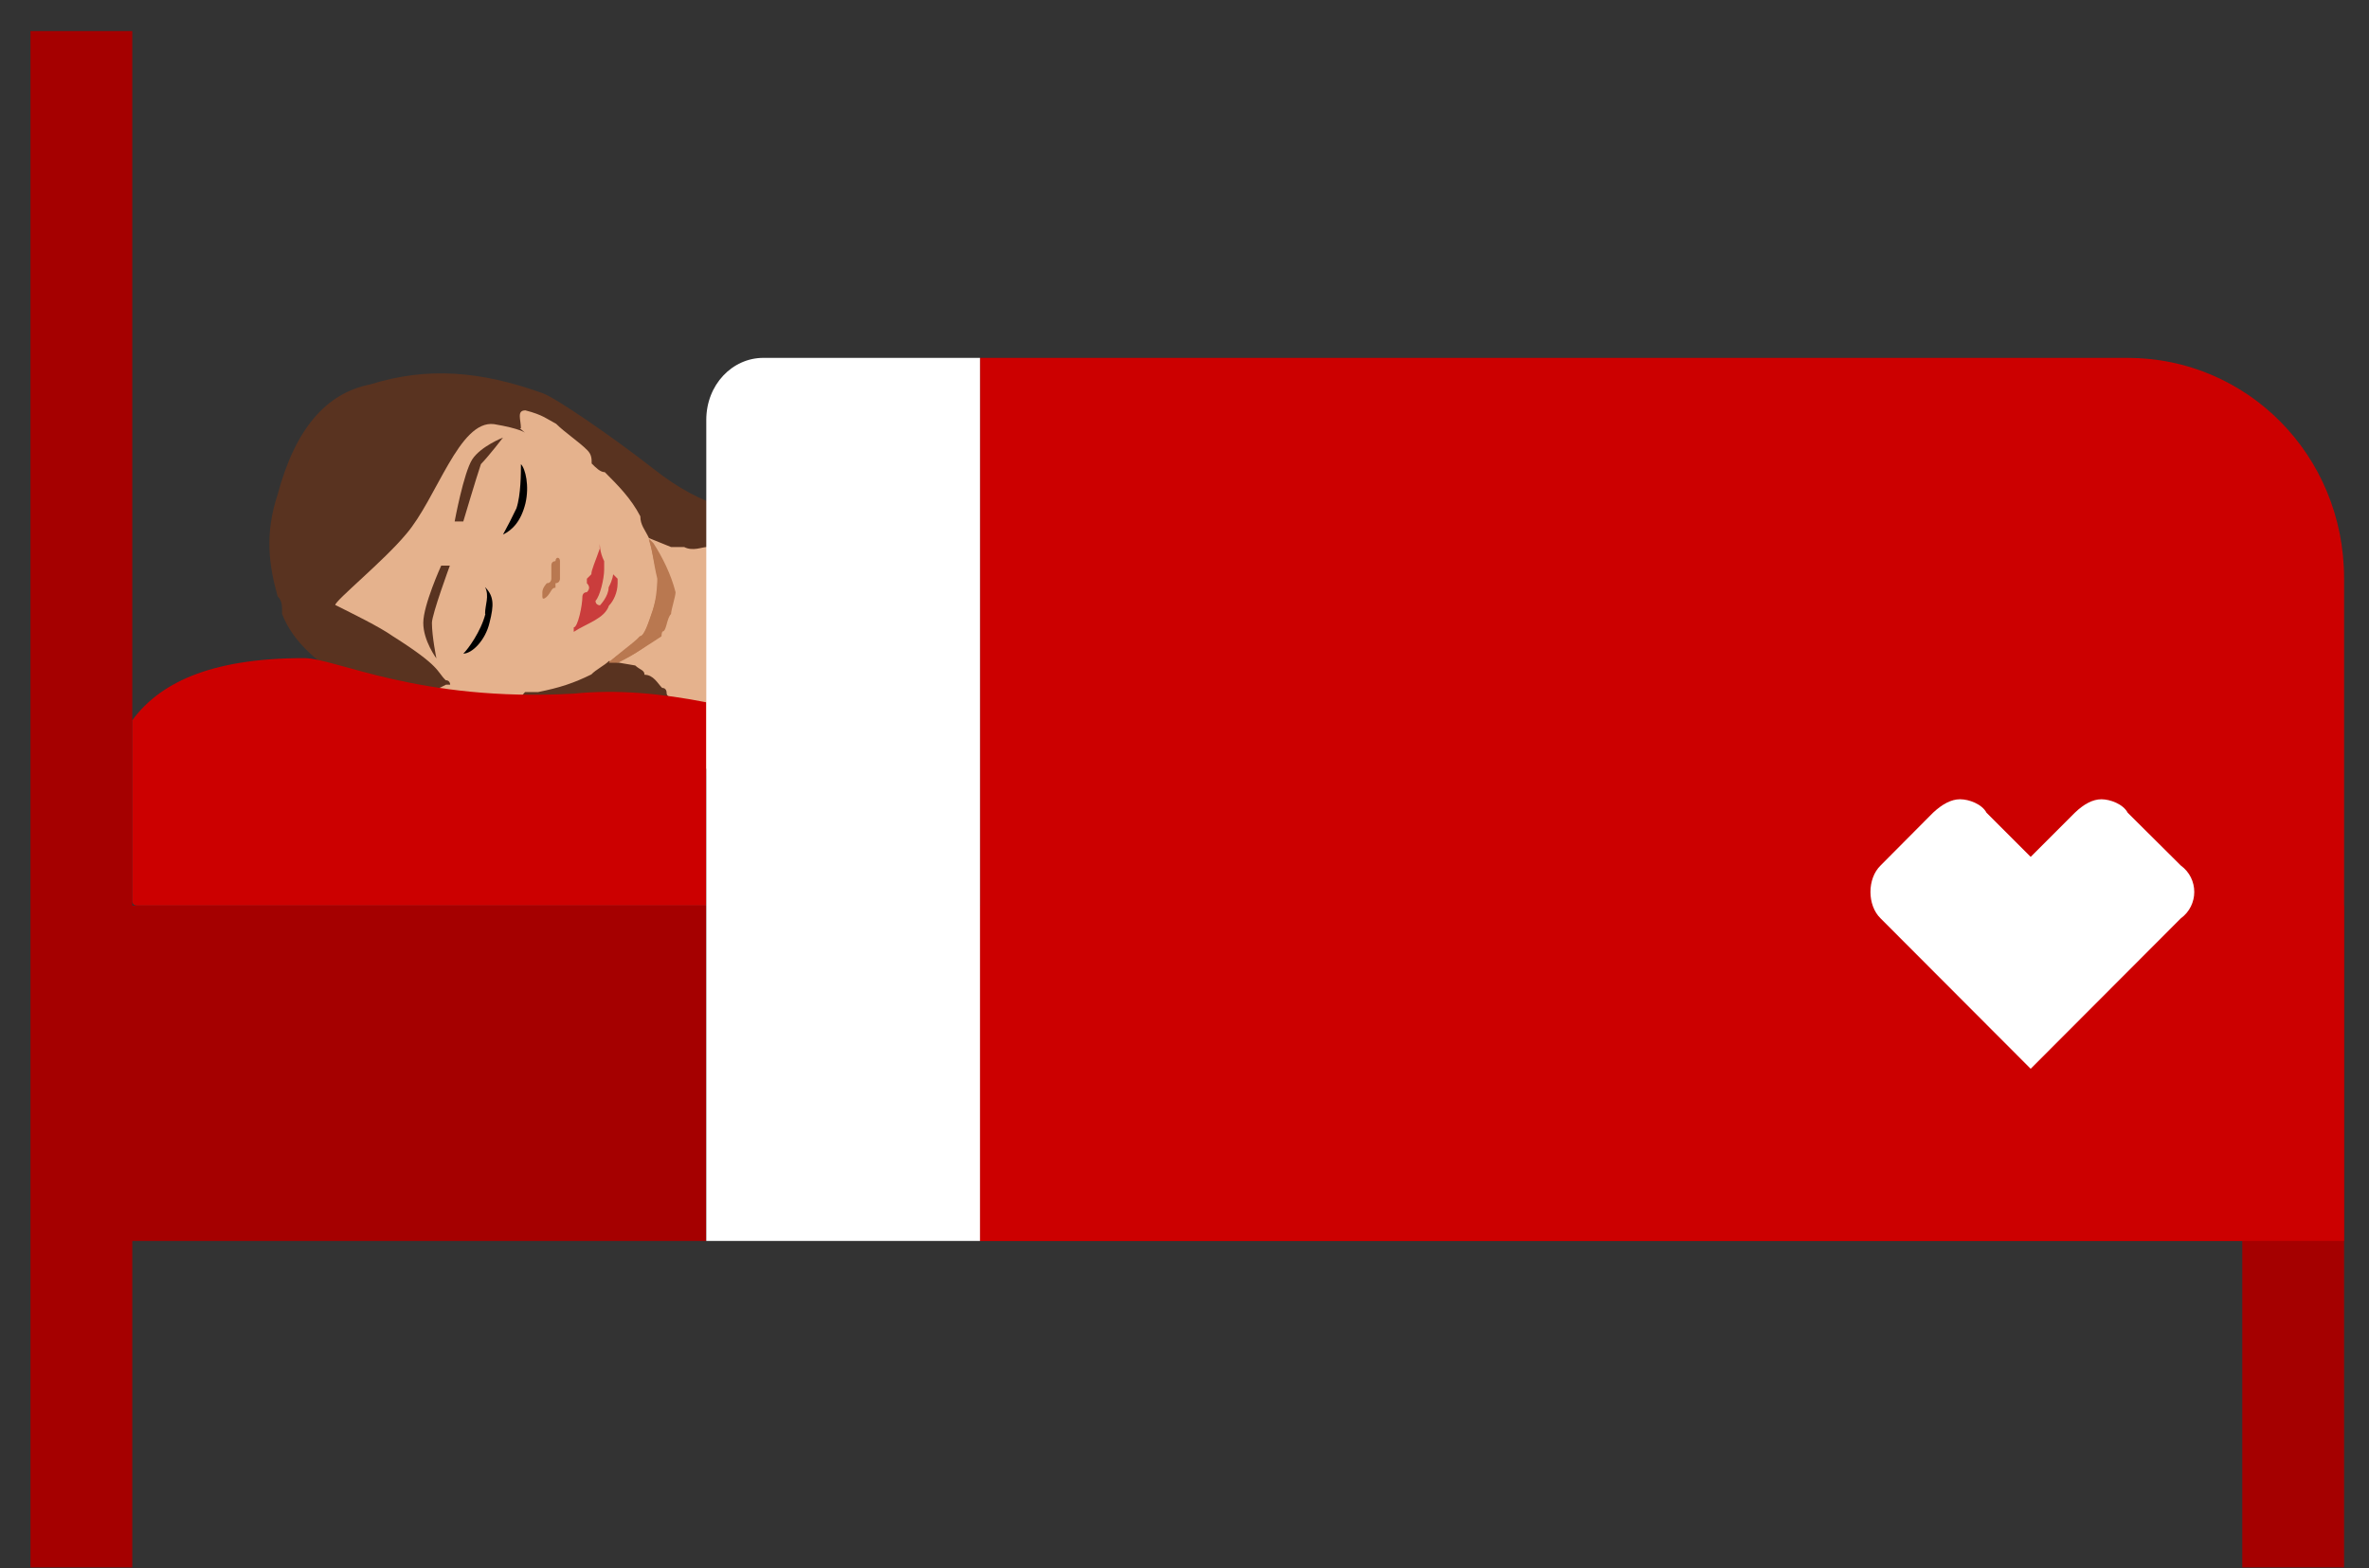 <svg xmlns="http://www.w3.org/2000/svg" width="74" height="49" viewBox="0 0 74 49" fill="none"><rect x="0" y="0" width="74" height="49" fill="#333333" stroke="none"/><g id="Pictogram 6" clip-path="url(#clip0_1_849)"><g id="Layer_1-2"><g id="Group"><path id="Vector" d="M4.132 0.971H0.952V48.971H4.132V38.771H22.062V28.291H4.132V0.971Z" fill="#A50000"></path><path id="Vector_2" d="M73.222 28.291H30.612V38.771H70.042V48.971H73.222V38.771V28.291Z" fill="#A50000"></path><path id="Vector_3" d="M14.742 23.181C12.122 21.941 9.492 20.971 8.812 19.181C8.812 18.911 8.812 18.771 8.672 18.631C8.402 17.661 8.262 16.691 8.672 15.451C9.222 13.391 10.192 12.281 11.562 12.011C13.352 11.451 15.012 11.591 16.942 12.281C17.352 12.421 19.152 13.661 20.392 14.631C23.692 17.251 25.082 14.901 25.082 16.831C25.082 19.181 23.702 20.151 23.702 20.151C23.702 20.151 22.882 23.041 21.632 24.971C20.402 26.911 17.362 24.291 14.742 23.181Z" fill="#593320"></path><path id="Vector_4" d="M13.642 21.801C13.372 21.661 13.642 21.531 13.932 21.391L13.792 21.251C13.232 21.251 12.822 20.971 12.542 20.971H12.402V20.831C12.262 20.831 12.132 20.831 11.992 20.691C9.922 19.721 8.402 18.761 9.222 15.721V15.581L9.362 15.441C10.332 12.551 12.132 12.551 14.472 12.821C14.472 12.821 14.742 12.961 14.882 12.961C15.152 13.111 15.702 13.241 16.132 13.381H16.272C16.272 13.111 16.132 12.821 16.412 12.821C16.962 12.961 17.102 13.101 17.372 13.241C17.642 13.511 18.072 13.791 18.342 14.061C18.482 14.201 18.482 14.331 18.482 14.481C18.622 14.621 18.752 14.751 18.892 14.751C19.302 15.161 19.712 15.571 20.002 16.131C20.002 16.401 20.142 16.541 20.272 16.811L20.962 17.091H21.372C21.642 17.231 21.932 17.091 22.072 17.091C22.212 16.941 22.342 16.941 22.482 16.811L23.582 16.131C23.722 16.131 23.852 15.991 24.142 15.991C25.792 14.881 26.892 18.191 26.072 20.671C25.372 23.291 22.762 25.231 21.782 23.701L20.962 21.771C20.869 21.771 20.822 21.724 20.822 21.631C20.822 21.631 20.822 21.491 20.682 21.491C20.542 21.351 20.412 21.081 20.132 21.081C20.132 20.931 19.992 20.931 19.842 20.791L19.022 20.651C18.882 20.791 18.612 20.921 18.472 21.071C17.922 21.341 17.502 21.481 16.812 21.621H16.402C16.262 21.761 16.262 21.891 15.992 21.891C15.572 21.891 15.022 21.891 14.742 22.031C14.332 22.031 14.192 22.031 13.632 21.761L13.642 21.801Z" fill="#E5B28D"></path><path id="Vector_5" d="M20.262 16.841C20.402 17.261 20.402 17.541 20.532 18.081C20.532 18.081 20.532 18.641 20.392 19.051C20.252 19.461 20.122 19.881 19.982 19.881C19.692 20.291 19.282 20.431 19.012 20.701H19.282C19.832 20.431 20.252 20.151 20.662 19.881C20.662 19.731 20.802 19.321 20.932 19.181C20.932 19.041 21.072 18.631 21.072 18.501C20.932 17.941 20.662 17.391 20.382 16.971L20.242 16.831L20.262 16.841Z" fill="#B97850"></path><path id="Vector_6" d="M14.202 16.291H14.472C14.472 16.291 14.882 14.911 15.022 14.501C15.292 14.221 15.712 13.671 15.712 13.671C15.712 13.671 15.022 13.941 14.752 14.351C14.482 14.771 14.202 16.291 14.202 16.291Z" fill="#593320"></path><path id="Vector_7" d="M13.782 17.671H14.052C14.052 17.671 13.492 19.191 13.492 19.461C13.492 19.881 13.632 20.571 13.632 20.571C13.632 20.571 13.222 20.021 13.222 19.461C13.222 18.901 13.782 17.671 13.782 17.671Z" fill="#593320"></path><path id="Vector_8" d="M15.162 19.181C15.022 19.731 14.612 20.291 14.472 20.421C14.742 20.421 15.162 20.011 15.292 19.451C15.432 18.901 15.432 18.631 15.152 18.341C15.292 18.621 15.152 18.901 15.152 19.171L15.162 19.181ZM16.132 15.881C16.272 15.461 16.272 14.771 16.272 14.501C16.412 14.641 16.542 15.181 16.412 15.731C16.272 16.291 16.002 16.561 15.712 16.701C15.862 16.431 16.002 16.151 16.132 15.881Z" fill="black"></path><path id="Vector_9" d="M18.742 17.121C18.602 17.531 18.472 17.801 18.472 17.941L18.332 18.081V18.221C18.425 18.314 18.425 18.408 18.332 18.501C18.192 18.501 18.192 18.641 18.192 18.641C18.192 18.911 18.052 19.601 17.922 19.601V19.741C18.332 19.471 18.882 19.331 19.022 18.921C19.162 18.781 19.292 18.511 19.292 18.221V18.081L19.152 17.941C19.152 17.941 19.152 18.081 19.012 18.351C19.012 18.631 18.742 18.911 18.742 18.911C18.742 18.911 18.602 18.911 18.602 18.771C18.742 18.631 18.872 18.071 18.872 17.801V17.531C18.732 17.261 18.732 16.971 18.732 16.971V17.121H18.742Z" fill="#CA3D3C"></path><path id="Vector_10" d="M19.022 20.701C19.292 20.431 19.712 20.151 19.992 19.881C20.132 19.881 20.262 19.461 20.402 19.051C20.542 18.501 20.672 18.081 20.542 18.081V17.941C20.402 17.531 20.402 17.261 20.272 16.831L20.412 16.971C20.682 17.391 20.962 17.941 21.102 18.501C21.102 18.641 20.962 19.051 20.962 19.181C20.822 19.321 20.822 19.731 20.692 19.731C20.282 20.151 19.862 20.431 19.312 20.701H19.042H19.022ZM17.362 17.531C17.269 17.531 17.222 17.578 17.222 17.671V18.081C17.222 18.081 17.222 18.221 17.082 18.221C17.082 18.221 16.942 18.361 16.942 18.501V18.641C16.942 18.781 17.082 18.641 17.082 18.641C17.222 18.501 17.222 18.361 17.352 18.361V18.221C17.492 18.221 17.492 18.081 17.492 18.081V17.531C17.492 17.391 17.352 17.391 17.352 17.531H17.362Z" fill="#B97850"></path><path id="Vector_11" d="M12.132 12.151C10.202 12.561 9.362 13.941 8.952 15.451C8.262 18.071 8.952 19.591 10.332 20.421C10.742 20.831 11.292 20.971 11.992 21.121C13.362 21.531 13.782 21.391 13.922 21.391H14.062C14.062 21.391 14.062 21.251 13.922 21.251C13.632 20.971 13.782 20.831 12.262 19.871C11.852 19.581 11.012 19.171 10.472 18.901C10.472 18.761 11.992 17.521 12.682 16.691C13.642 15.581 14.342 13.111 15.432 13.251C16.262 13.391 16.402 13.521 16.402 13.521C15.152 12.411 13.362 11.871 12.132 12.141V12.151Z" fill="#593320"></path><path id="Vector_12" d="M22.062 21.941C20.682 21.671 19.292 21.531 17.922 21.671C13.092 21.941 10.472 20.561 9.502 20.561C6.472 20.561 4.952 21.391 4.132 22.501V28.151C4.132 28.291 4.272 28.291 4.272 28.291H22.062V21.941Z" fill="#CC0000"></path><path id="Vector_13" d="M73.222 38.771H30.612V11.181H66.462C70.182 11.181 73.222 14.211 73.222 18.071V38.771Z" fill="#CC0000"></path><path id="Vector_14" d="M30.612 38.771H22.062V13.121C22.062 12.011 22.882 11.181 23.842 11.181H30.612V38.771Z" fill="white"></path><path id="Vector_15" d="M61.222 24.971C60.952 24.971 60.672 25.121 60.382 25.391L58.742 27.041C58.322 27.451 58.322 28.281 58.742 28.691L63.432 33.391L68.122 28.691C68.682 28.281 68.682 27.451 68.122 27.041L66.462 25.391C66.322 25.121 65.912 24.971 65.642 24.971C65.372 24.971 65.092 25.121 64.812 25.391L63.432 26.771L62.052 25.391C61.912 25.121 61.502 24.971 61.232 24.971H61.222Z" fill="white"></path></g></g></g><defs><clipPath id="clip0_1_849"><rect width="72.27" height="48" fill="white" transform="translate(0.952 0.971)"></rect></clipPath></defs></svg>